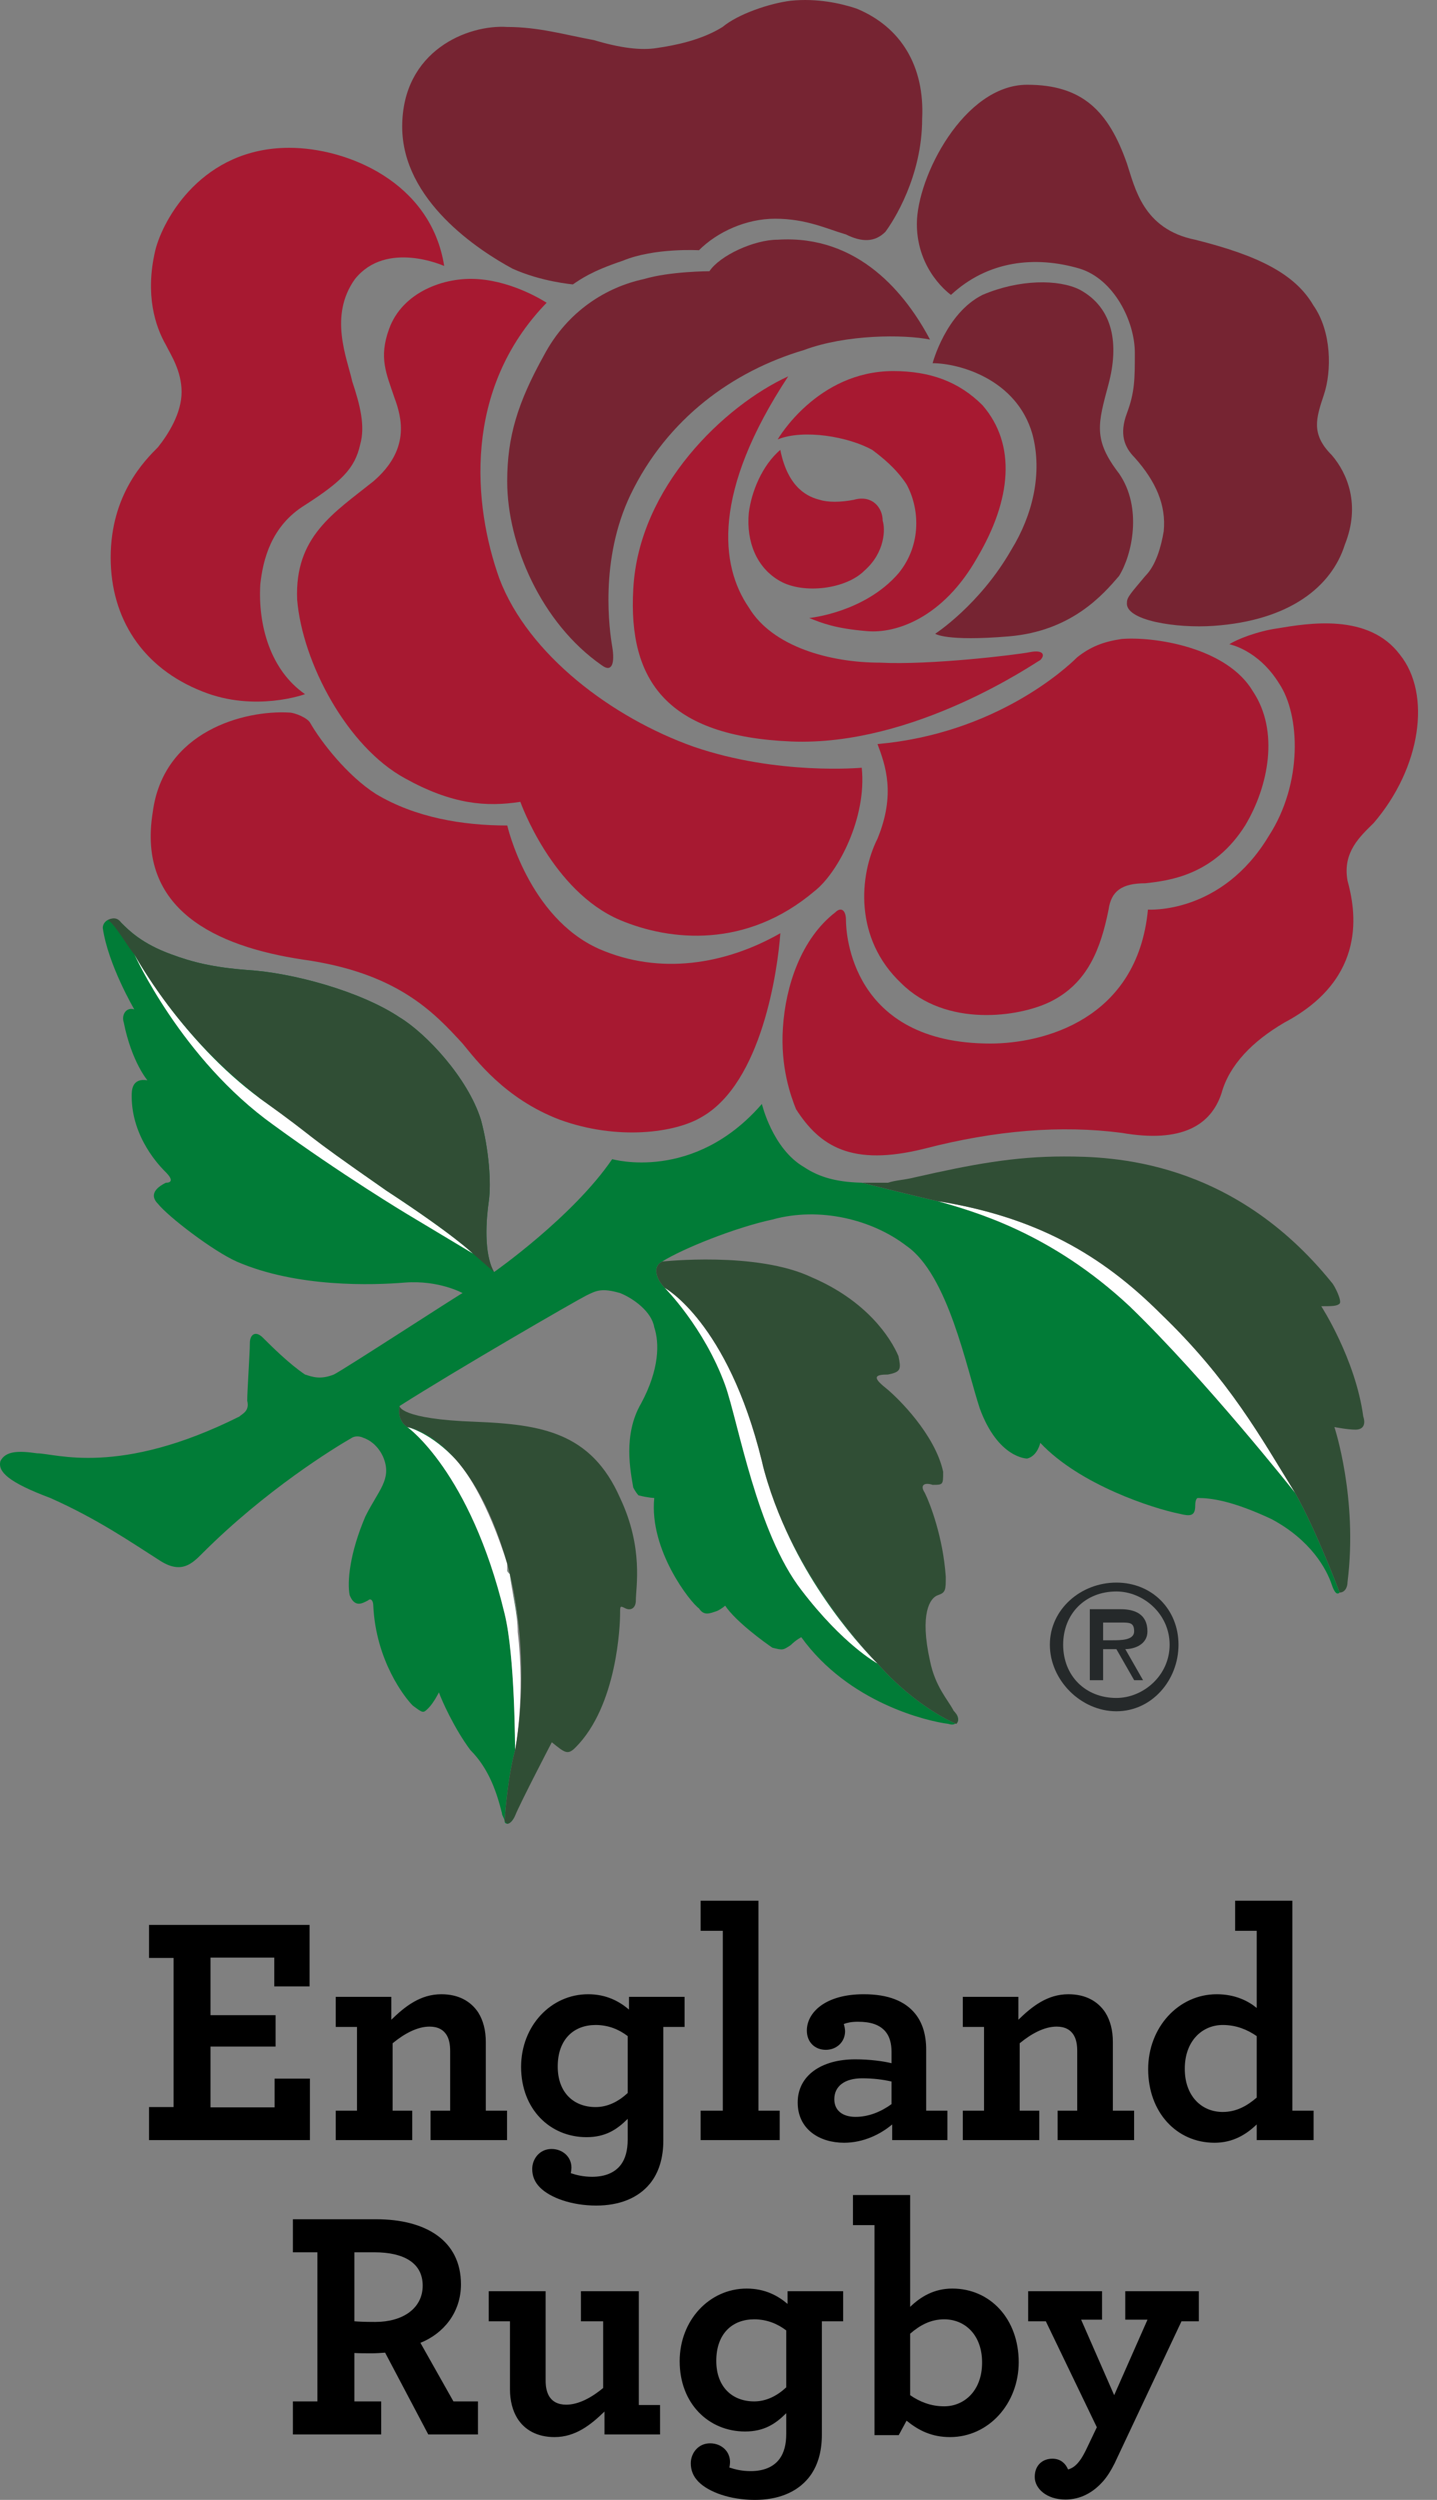<svg xmlns="http://www.w3.org/2000/svg" fill="none" viewBox="0 0 46 80" height="80" width="46">
<rect x="0" y="0" width="46" height="80" fill="#808080" stroke="none"/>
<g clip-path="url(#clip0_583_62492)">
<path fill="black" d="M4.771 68.486H9.921V66.518H8.79V67.439H6.739V65.493H8.822V64.488H6.739V62.646H8.78V63.567H9.91V61.6H4.771V62.657H5.556V67.429H4.771L4.771 68.486ZM12.526 63.902H10.747V64.865H11.428V67.544H10.747V68.486H13.196V67.544H12.568V65.388C12.935 65.085 13.353 64.854 13.751 64.854C14.023 64.854 14.211 64.959 14.316 65.158C14.379 65.273 14.41 65.44 14.41 65.629V67.544H13.782V68.486H16.231V67.544H15.551V65.346C15.551 64.969 15.467 64.656 15.31 64.404C15.069 64.038 14.672 63.818 14.128 63.818C13.458 63.818 12.966 64.206 12.526 64.635L12.526 63.902ZM21.234 64.865H21.914V63.902H20.135V64.31C19.831 64.049 19.413 63.818 18.826 63.818C17.634 63.818 16.681 64.834 16.681 66.142C16.681 67.502 17.613 68.392 18.774 68.392C19.381 68.392 19.748 68.151 20.093 67.806V68.465C20.093 68.812 20.02 69.074 19.884 69.262C19.685 69.534 19.36 69.66 18.952 69.66C18.68 69.66 18.46 69.607 18.272 69.545C18.283 69.503 18.293 69.419 18.293 69.367C18.293 69.021 18.01 68.77 17.654 68.77C17.278 68.77 17.037 69.084 17.037 69.409C17.037 69.629 17.11 69.827 17.288 70.005C17.613 70.329 18.293 70.581 19.088 70.581C19.831 70.581 20.428 70.34 20.805 69.88C21.087 69.534 21.234 69.063 21.234 68.498L21.234 64.865ZM19.067 64.802C19.476 64.802 19.821 64.948 20.093 65.158V66.979C19.8 67.251 19.454 67.429 19.067 67.429C18.366 67.429 17.853 66.968 17.853 66.131C17.853 65.263 18.366 64.802 19.067 64.802ZM22.427 68.486H24.959V67.544H24.279V60.825H22.427V61.788H23.138V67.544H22.427V68.486ZM27.021 68.571C27.639 68.571 28.193 68.297 28.56 67.984V68.486H30.328V67.544H29.648V65.587C29.648 65.126 29.533 64.729 29.292 64.436C28.968 64.038 28.434 63.818 27.649 63.818C26.404 63.818 25.828 64.415 25.828 64.98C25.828 65.357 26.09 65.597 26.435 65.597C26.78 65.597 27.052 65.346 27.052 65.001C27.052 64.938 27.032 64.834 27.011 64.771C27.115 64.729 27.262 64.698 27.461 64.698C27.869 64.698 28.172 64.792 28.361 65.032C28.476 65.179 28.539 65.388 28.539 65.66V66.026C28.288 65.963 27.848 65.901 27.377 65.901C26.289 65.901 25.535 66.424 25.535 67.282C25.535 68.141 26.236 68.571 27.021 68.571ZM27.387 67.743C26.979 67.743 26.707 67.544 26.707 67.178C26.707 66.759 27.042 66.508 27.597 66.508C27.953 66.508 28.277 66.55 28.539 66.612V67.335C28.193 67.586 27.796 67.743 27.387 67.743ZM32.599 63.902H30.82V64.865H31.5V67.544H30.82V68.486H33.269V67.544H32.641V65.388C33.008 65.085 33.426 64.854 33.824 64.854C34.096 64.854 34.284 64.959 34.389 65.158C34.452 65.273 34.483 65.44 34.483 65.629V67.544H33.855V68.486H36.304V67.544H35.624V65.346C35.624 64.969 35.54 64.656 35.383 64.404C35.142 64.038 34.745 63.818 34.2 63.818C33.531 63.818 33.039 64.206 32.599 64.635L32.599 63.902ZM38.879 68.571C39.465 68.571 39.894 68.308 40.229 67.984V68.486H42.05V67.544H41.37V60.825H39.538V61.788H40.229V64.258C39.967 64.038 39.538 63.818 38.952 63.818C37.717 63.818 36.754 64.886 36.754 66.215C36.754 67.596 37.664 68.571 38.879 68.571ZM39.14 67.586C38.471 67.586 37.926 67.084 37.926 66.204C37.926 65.294 38.502 64.802 39.14 64.802C39.569 64.802 39.925 64.948 40.229 65.158V67.125C39.915 67.397 39.569 67.586 39.14 67.586ZM9.376 77.905H12.202V76.848H11.344V75.299C11.49 75.309 11.689 75.309 11.909 75.309C12.045 75.309 12.181 75.299 12.328 75.288L13.709 77.905H15.3V76.848H14.515L13.458 74.974C14.211 74.671 14.756 73.991 14.756 73.101C14.756 71.699 13.625 71.019 12.045 71.019H9.376V72.076H10.161V76.848H9.376L9.376 77.905ZM12.014 74.305C11.637 74.305 11.469 74.294 11.344 74.284V72.076H11.982C12.935 72.076 13.531 72.421 13.531 73.143C13.531 73.865 12.903 74.305 12.014 74.305ZM17.749 77.99C18.419 77.99 18.91 77.601 19.35 77.172V77.905H21.129V76.963H20.449V73.321H18.596V74.284H19.308V76.419C18.942 76.722 18.523 76.953 18.125 76.953C17.853 76.953 17.665 76.848 17.56 76.649C17.497 76.523 17.466 76.377 17.466 76.178V73.321H15.645V74.284H16.325V76.461C16.325 76.827 16.409 77.141 16.556 77.382C16.786 77.758 17.194 77.99 17.749 77.99ZM26.309 74.284H26.99V73.321H25.211V73.729C24.907 73.468 24.489 73.237 23.902 73.237C22.709 73.237 21.757 74.252 21.757 75.561C21.757 76.921 22.688 77.811 23.85 77.811C24.457 77.811 24.823 77.57 25.169 77.225V77.884C25.169 78.231 25.095 78.493 24.959 78.681C24.761 78.953 24.436 79.079 24.028 79.079C23.756 79.079 23.536 79.027 23.348 78.964C23.358 78.922 23.369 78.838 23.369 78.786C23.369 78.44 23.086 78.189 22.73 78.189C22.353 78.189 22.113 78.503 22.113 78.828C22.113 79.047 22.186 79.246 22.364 79.424C22.688 79.749 23.369 80 24.164 80C24.907 80 25.504 79.759 25.88 79.299C26.163 78.953 26.309 78.482 26.309 77.917L26.309 74.284ZM24.143 74.221C24.551 74.221 24.897 74.368 25.169 74.577V76.398C24.876 76.67 24.53 76.848 24.143 76.848C23.442 76.848 22.929 76.387 22.929 75.55C22.929 74.681 23.442 74.221 24.143 74.221ZM30.412 77.99C31.647 77.99 32.61 76.921 32.61 75.592C32.61 74.211 31.699 73.237 30.485 73.237C29.899 73.237 29.47 73.499 29.135 73.823V70.244H27.304V71.207H27.994V77.928H28.769L29.02 77.465C29.407 77.779 29.826 77.99 30.412 77.99ZM30.224 77.005C29.794 77.005 29.439 76.858 29.135 76.649V74.681C29.449 74.409 29.794 74.221 30.224 74.221C30.893 74.221 31.438 74.723 31.438 75.603C31.438 76.513 30.862 77.005 30.224 77.005ZM35.32 79.393C35.456 79.236 35.571 79.047 35.676 78.838L37.821 74.284H38.376V73.321H36.021V74.232H36.733L35.666 76.649L34.608 74.232H35.278V73.321H32.913V74.284H33.478L35.111 77.675L34.766 78.398C34.692 78.545 34.63 78.66 34.556 78.754C34.431 78.922 34.305 78.995 34.19 79.026C34.117 78.849 33.96 78.681 33.688 78.681C33.384 78.681 33.123 78.88 33.123 79.267C33.123 79.633 33.499 79.989 34.106 79.989C34.567 79.989 34.985 79.78 35.32 79.393Z"></path>
<path fill="#25292A" d="M33.607 52.633C33.607 51.497 34.601 50.645 35.737 50.645C36.873 50.645 37.725 51.497 37.725 52.633C37.725 53.769 36.873 54.763 35.737 54.763C34.601 54.763 33.607 53.769 33.607 52.633ZM34.033 52.633C34.033 53.627 34.743 54.337 35.737 54.337C36.589 54.337 37.441 53.627 37.441 52.633C37.441 51.639 36.589 50.929 35.737 50.929C34.743 50.929 34.033 51.639 34.033 52.633ZM36.306 53.769L35.737 52.775H35.312V53.769H34.886V51.497H35.88C36.305 51.497 36.731 51.639 36.731 52.207C36.731 52.632 36.305 52.774 36.022 52.774L36.59 53.768H36.306V53.769ZM35.312 52.491H35.596C35.88 52.491 36.305 52.491 36.305 52.207C36.305 51.923 36.163 51.923 35.88 51.923H35.312V52.491Z" clip-rule="evenodd" fill-rule="evenodd"></path>
<path fill="#017C37" d="M16.152 58.277C16.236 58.361 16.32 58.361 16.488 58.109C16.404 58.277 16.32 58.361 16.236 58.361C16.236 58.361 16.152 58.361 16.152 58.277ZM16.068 58.025C15.9 57.352 15.648 56.596 15.059 56.007C14.555 55.335 14.135 54.41 14.051 54.158C14.051 54.158 13.883 54.494 13.714 54.662C13.546 54.83 13.546 54.83 13.21 54.578C12.958 54.326 12.033 53.149 11.949 51.384C11.949 51.216 11.865 51.132 11.781 51.216C11.613 51.3 11.361 51.468 11.193 51.048C11.109 50.627 11.193 49.702 11.697 48.526C12.117 47.685 12.538 47.349 12.286 46.676C12.286 46.676 12.117 46.172 11.613 46.004C11.613 46.004 11.444 45.92 11.277 46.004C10.688 46.34 8.502 47.685 6.485 49.702C6.149 50.039 5.813 50.375 5.14 49.955C4.215 49.366 3.123 48.609 1.61 47.937C0.264 47.433 -0.072 47.097 0.012 46.76C0.181 46.424 0.6 46.424 1.189 46.508C1.777 46.508 3.795 47.265 7.661 45.332C7.746 45.247 7.998 45.163 7.914 44.827C7.914 44.491 7.998 43.314 7.998 42.978C7.998 42.725 8.166 42.557 8.418 42.81C8.67 43.062 9.259 43.65 9.763 43.986C10.015 44.07 10.267 44.154 10.688 43.986C11.024 43.818 14.638 41.464 14.807 41.38C14.807 41.38 14.05 40.96 12.957 41.044C11.948 41.128 9.511 41.212 7.577 40.372C6.82 40.035 5.392 38.943 5.055 38.522C4.887 38.354 4.803 38.102 5.307 37.85C5.475 37.85 5.56 37.766 5.307 37.513C5.139 37.345 4.215 36.421 4.215 35.076C4.215 34.908 4.215 34.487 4.719 34.571C4.719 34.571 4.215 33.983 3.962 32.722C3.878 32.47 4.047 32.218 4.299 32.302C4.299 32.302 3.458 30.872 3.29 29.696C3.29 29.444 3.626 29.276 3.879 29.528C4.13 29.78 4.551 30.201 5.475 30.537C6.148 30.789 6.82 30.957 7.913 31.041C9.342 31.125 11.528 31.714 12.789 32.555C13.629 33.059 14.974 34.488 15.394 35.833C15.647 36.757 15.731 37.85 15.647 38.438C15.562 39.027 15.479 40.12 15.815 40.708C15.815 40.708 18.337 38.943 19.597 37.094C19.597 37.094 22.203 37.85 24.389 35.328C24.389 35.328 24.725 36.758 25.734 37.346C26.238 37.682 26.827 37.85 27.752 37.85C27.752 37.85 27.668 37.85 27.584 37.85C27.584 37.85 29.601 38.355 30.022 38.439C31.198 38.775 33.636 39.447 36.158 41.801C38.596 44.155 41.454 47.77 41.454 47.77C42.126 48.946 42.883 50.964 42.883 50.964C42.799 51.048 42.715 50.964 42.631 50.711C42.463 50.207 41.958 49.282 40.697 48.61C39.437 48.022 38.764 47.938 38.344 47.938C38.344 47.938 38.26 47.938 38.26 48.19C38.26 48.526 38.092 48.526 37.755 48.442C36.915 48.274 34.561 47.517 33.3 46.172C33.3 46.172 33.216 46.592 32.88 46.676C32.88 46.676 31.955 46.676 31.366 45.079C30.946 43.818 30.358 40.792 29.013 39.867C27.92 39.027 26.239 38.607 24.725 39.027C23.549 39.279 21.867 39.951 21.195 40.372C21.195 40.372 21.867 40.288 22.708 40.288C21.867 40.288 21.195 40.372 21.195 40.372C20.859 40.54 21.027 40.96 21.279 41.212C21.279 41.212 22.54 42.473 23.213 44.322C23.633 45.499 24.221 49.03 25.65 50.879C26.996 52.644 28.088 53.233 28.088 53.233C29.349 54.662 30.61 55.166 30.61 55.166C30.694 55.083 30.694 54.998 30.61 54.83C30.694 55.083 30.61 55.251 30.358 55.166C29.686 55.083 27.164 54.494 25.65 52.392C25.65 52.392 25.482 52.477 25.314 52.644C25.062 52.812 25.062 52.812 24.726 52.729C24.474 52.56 23.549 51.888 23.213 51.383C23.213 51.383 23.128 51.468 22.96 51.551C22.708 51.636 22.54 51.719 22.372 51.468C22.12 51.299 20.775 49.618 20.943 47.937C20.943 47.937 20.775 47.937 20.439 47.853C20.439 47.853 20.355 47.769 20.271 47.601C20.186 47.096 19.934 45.919 20.523 44.911C21.111 43.818 21.111 42.977 20.943 42.473C20.859 41.969 20.27 41.548 19.85 41.38C19.262 41.212 19.094 41.296 18.757 41.464C18.421 41.633 14.638 43.818 12.789 44.995C12.705 45.499 13.041 45.667 13.041 45.667C13.041 45.667 15.059 47.096 16.152 51.636C16.488 52.98 16.488 56.007 16.488 56.007C16.236 56.931 16.152 58.277 16.152 58.277C16.152 58.193 16.068 58.109 16.068 58.025ZM30.527 54.747C30.359 54.41 29.939 53.99 29.771 53.149C29.686 52.645 29.602 52.309 29.686 51.973C29.602 52.309 29.686 52.645 29.771 53.149C29.938 53.99 30.359 54.411 30.527 54.747ZM24.811 48.106C25.903 51.048 28.089 53.234 28.089 53.234C28.089 53.234 25.903 51.132 24.811 48.106ZM16.32 50.375C16.236 50.291 16.236 50.291 16.236 50.207C16.404 50.88 16.572 51.553 16.572 52.225C16.572 51.637 16.404 51.048 16.32 50.375ZM30.275 50.459C30.191 49.198 29.771 48.106 29.602 47.77C29.77 48.106 30.191 49.198 30.275 50.459ZM29.854 47.517C29.938 47.517 30.022 47.517 30.022 47.517C30.022 47.517 29.938 47.517 29.854 47.517ZM13.042 45.668C13.042 45.668 13.799 45.752 14.64 46.761C13.799 45.836 13.042 45.668 13.042 45.668ZM28.762 43.398C28.509 42.81 27.753 41.633 25.987 40.877C25.903 40.792 25.735 40.709 25.567 40.624C25.735 40.709 25.904 40.792 25.987 40.877C27.753 41.633 28.509 42.81 28.762 43.398C28.762 43.566 28.846 43.651 28.846 43.735C28.845 43.651 28.762 43.566 28.762 43.398Z" clip-rule="evenodd" fill-rule="evenodd"></path>
<path fill="white" d="M36.16 41.801C33.638 39.447 31.2 38.775 30.023 38.438C33.134 38.943 35.235 40.12 37.168 42.053C39.354 44.155 40.363 46.004 41.456 47.769C41.456 47.769 38.597 44.155 36.16 41.801Z" clip-rule="evenodd" fill-rule="evenodd"></path>
<path fill="white" d="M16.152 51.636C15.059 47.097 13.041 45.668 13.041 45.668C13.041 45.668 13.797 45.836 14.639 46.761C15.143 47.349 15.731 48.442 16.236 50.039C16.236 50.123 16.236 50.123 16.236 50.207C16.236 50.291 16.236 50.291 16.32 50.375C16.404 51.047 16.572 51.636 16.572 52.225C16.824 54.326 16.488 56.007 16.488 56.007C16.488 56.007 16.488 52.981 16.152 51.636Z" clip-rule="evenodd" fill-rule="evenodd"></path>
<path fill="white" d="M4.299 30.536C4.299 30.536 5.812 33.31 8.334 35.159C10.855 36.925 9.006 35.748 12.369 38.101C14.555 39.531 15.143 40.119 15.143 40.119L13.041 38.858C13.041 38.858 10.94 37.597 8.754 36C5.812 33.899 4.299 30.536 4.299 30.536Z" clip-rule="evenodd" fill-rule="evenodd"></path>
<path fill="white" d="M25.651 50.88C24.222 49.031 23.633 45.5 23.213 44.323C22.54 42.474 21.279 41.213 21.279 41.213C21.279 41.213 23.297 42.306 24.389 46.761C24.473 47.181 24.641 47.602 24.809 48.106C25.902 51.132 28.088 53.234 28.088 53.234C28.088 53.234 26.996 52.644 25.651 50.88Z" clip-rule="evenodd" fill-rule="evenodd"></path>
<path fill="#762432" d="M27.417 0.274C28.846 0.863 29.603 2.124 29.519 3.805C29.519 5.654 28.594 7.083 28.342 7.419C28.006 7.756 27.586 7.756 27.082 7.503C26.493 7.335 25.821 6.999 24.812 6.999C23.887 6.999 22.962 7.419 22.374 8.008C22.374 8.008 20.945 7.924 19.936 8.344C18.927 8.681 18.591 8.933 18.339 9.101C18.339 9.101 17.331 9.017 16.405 8.597C15.313 8.008 12.875 6.411 12.875 4.057C12.875 1.62 14.976 0.779 16.237 0.863C17.246 0.863 18.087 1.115 19.011 1.283C19.852 1.536 20.524 1.62 21.029 1.536C21.617 1.451 22.458 1.283 23.13 0.863C23.635 0.443 24.643 0.106 25.316 0.023C26.156 -0.062 26.913 0.106 27.417 0.274Z" clip-rule="evenodd" fill-rule="evenodd"></path>
<path fill="#762432" d="M32.881 2.712C34.646 2.712 35.487 3.553 36.075 5.234C36.328 5.99 36.58 7.335 38.261 7.672C40.278 8.176 41.455 8.764 42.043 9.773C42.632 10.614 42.632 11.875 42.38 12.631C42.128 13.388 41.959 13.892 42.632 14.565C43.136 15.153 43.556 16.162 43.052 17.423C42.632 18.768 41.286 19.86 38.849 20.028C37.672 20.113 35.991 19.86 36.075 19.272C36.075 19.104 36.243 18.936 36.663 18.431C36.999 18.095 37.167 17.507 37.252 17.002C37.335 16.162 36.999 15.405 36.327 14.649C35.991 14.312 35.823 13.892 36.075 13.22C36.327 12.547 36.327 12.127 36.327 11.286C36.327 10.277 35.655 8.932 34.561 8.596C33.132 8.176 31.619 8.344 30.442 9.437C30.442 9.437 29.35 8.68 29.35 7.167C29.35 5.654 30.863 2.712 32.881 2.712Z" clip-rule="evenodd" fill-rule="evenodd"></path>
<path fill="#A71931" d="M40.95 21.879C41.622 22.887 41.706 25.073 40.614 26.754C39.1 29.276 36.747 29.108 36.747 29.108C36.411 32.638 33.385 33.395 31.703 33.395C27.248 33.395 27.08 29.865 27.08 29.444C27.08 29.108 26.912 29.024 26.744 29.192C25.651 30.033 25.146 31.546 25.062 32.891C24.978 34.152 25.314 35.076 25.482 35.496C26.239 36.673 27.248 37.346 29.602 36.757C31.871 36.169 33.973 36.001 35.906 36.253C37.84 36.589 38.764 36.001 39.1 34.992C39.353 34.068 40.109 33.311 41.118 32.722C43.808 31.293 43.388 29.108 43.136 28.183C42.968 27.259 43.556 26.754 43.976 26.334C45.489 24.569 45.826 22.215 44.816 20.954C43.808 19.609 41.874 19.945 40.866 20.113C40.277 20.197 39.605 20.45 39.353 20.617C39.353 20.618 40.277 20.786 40.95 21.879Z" clip-rule="evenodd" fill-rule="evenodd"></path>
<path fill="#A71931" d="M24.98 29.864C24.895 31.04 24.391 34.655 22.458 35.748C21.617 36.252 19.767 36.504 17.918 35.832C16.153 35.16 15.228 33.899 14.808 33.395C13.883 32.386 12.707 31.125 9.68 30.705C6.907 30.285 4.384 29.107 4.889 25.997C5.225 23.391 7.831 22.719 9.26 22.803C9.428 22.803 9.849 22.971 9.933 23.139C10.269 23.727 11.11 24.82 12.034 25.409C13.295 26.165 14.808 26.417 16.238 26.417C16.238 26.417 16.91 29.359 19.18 30.368C21.113 31.209 23.214 30.872 24.98 29.864Z" clip-rule="evenodd" fill-rule="evenodd"></path>
<path fill="#A71931" d="M9.259 4.73C11.108 4.73 13.798 5.822 14.219 8.512C14.219 8.512 12.369 7.672 11.361 8.932C10.52 10.109 11.108 11.454 11.277 12.211C11.529 12.967 11.697 13.64 11.529 14.228C11.361 14.985 10.94 15.405 9.764 16.162C8.671 16.834 8.419 17.927 8.334 18.684C8.25 20.029 8.67 21.458 9.764 22.214C9.764 22.214 8.166 22.803 6.485 22.13C4.552 21.373 3.543 19.777 3.543 17.843C3.543 15.825 4.636 14.732 5.056 14.312C5.392 13.892 5.813 13.219 5.813 12.547C5.813 11.874 5.476 11.37 5.308 11.034C4.972 10.445 4.636 9.436 4.972 8.007C5.224 6.999 6.485 4.73 9.259 4.73Z" clip-rule="evenodd" fill-rule="evenodd"></path>
<path fill="#A71931" d="M12.454 10.53C12.118 11.454 12.37 11.959 12.622 12.715C12.874 13.388 13.126 14.396 11.95 15.405C10.689 16.414 9.428 17.17 9.512 19.188C9.68 21.205 11.109 23.895 12.958 24.904C14.471 25.745 15.564 25.829 16.657 25.66C16.657 25.66 17.665 28.519 19.851 29.444C21.448 30.116 23.886 30.368 26.072 28.519C26.828 27.931 27.753 26.165 27.585 24.568C27.585 24.568 24.895 24.82 22.205 23.896C19.599 22.971 16.909 20.953 15.985 18.515C15.144 16.162 14.808 12.463 17.498 9.689C17.498 9.689 16.489 9.017 15.312 8.933C14.219 8.848 12.874 9.353 12.454 10.53Z" clip-rule="evenodd" fill-rule="evenodd"></path>
<path fill="#762432" d="M29.77 10.866C29.014 9.437 27.5 7.504 24.894 7.671C24.138 7.671 23.045 8.176 22.709 8.68C22.709 8.68 21.448 8.68 20.607 8.932C19.43 9.184 18.17 9.941 17.413 11.37C16.572 12.883 16.236 13.976 16.236 15.405C16.236 17.423 17.329 19.944 19.262 21.289C19.599 21.542 19.683 21.205 19.599 20.701C19.514 20.197 19.178 17.927 20.187 15.825C21.364 13.388 23.465 11.875 25.735 11.202C27.08 10.698 28.93 10.698 29.77 10.866Z" clip-rule="evenodd" fill-rule="evenodd"></path>
<path fill="#A71931" d="M25.232 12.043C23.214 12.968 20.44 15.574 20.272 18.852C20.104 21.794 21.365 23.56 25.316 23.728C29.267 23.896 33.134 21.206 33.302 21.122C33.47 20.953 33.386 20.786 32.965 20.87C32.545 20.954 29.771 21.29 28.174 21.206C26.577 21.206 24.727 20.702 23.971 19.441C23.046 18.096 22.794 15.742 25.232 12.043Z" clip-rule="evenodd" fill-rule="evenodd"></path>
<path fill="#A71931" d="M31.451 12.968C32.544 14.229 32.376 15.994 31.283 17.843C30.191 19.777 28.677 20.281 27.753 20.197C26.744 20.113 26.324 19.945 25.903 19.777C25.903 19.777 27.669 19.609 28.761 18.348C29.518 17.423 29.434 16.246 29.014 15.49C28.677 14.985 28.257 14.649 27.921 14.397C27.164 13.977 25.735 13.724 24.895 14.061C24.895 14.061 26.155 11.875 28.593 11.875C29.77 11.875 30.695 12.211 31.451 12.968Z" clip-rule="evenodd" fill-rule="evenodd"></path>
<path fill="#A71931" d="M24.978 14.396C24.39 14.901 24.053 15.742 23.97 16.414C23.885 17.339 24.222 18.179 24.978 18.6C25.734 19.02 27.08 18.852 27.668 18.264C28.34 17.675 28.34 16.919 28.256 16.666C28.256 16.246 27.92 15.826 27.332 15.994C26.911 16.078 26.492 16.078 26.239 15.994C25.902 15.909 25.23 15.658 24.978 14.396Z" clip-rule="evenodd" fill-rule="evenodd"></path>
<path fill="#762432" d="M34.561 9.269C35.653 9.858 35.821 11.034 35.485 12.295C35.149 13.556 34.981 14.061 35.822 15.153C36.578 16.246 36.242 17.759 35.822 18.432C35.317 19.02 34.308 20.197 32.291 20.365C30.274 20.533 29.937 20.281 29.937 20.281C29.937 20.281 31.366 19.356 32.375 17.591C33.048 16.498 33.384 15.153 33.048 13.892C32.543 12.127 30.694 11.623 29.854 11.623C29.854 11.623 30.274 10.025 31.451 9.437C32.628 8.933 33.888 8.933 34.561 9.269Z" clip-rule="evenodd" fill-rule="evenodd"></path>
<path fill="#A71931" d="M28.09 23.811C28.342 24.484 28.678 25.409 28.09 26.838C27.501 28.015 27.334 30.032 28.846 31.461C30.275 32.89 32.629 32.553 33.638 32.049C34.814 31.461 35.235 30.368 35.487 29.107C35.571 28.518 35.907 28.266 36.664 28.266C37.42 28.182 38.85 28.014 39.858 26.417C40.614 25.156 40.951 23.391 40.111 22.13C39.27 20.701 36.916 20.365 35.907 20.448C35.319 20.533 34.899 20.701 34.478 21.037C34.142 21.374 31.872 23.475 28.09 23.811Z" clip-rule="evenodd" fill-rule="evenodd"></path>
<path fill="#304E35" d="M41.455 47.769C40.362 46.003 39.353 44.154 37.167 42.053C35.234 40.119 33.132 38.942 30.022 38.438C29.602 38.354 27.584 37.849 27.584 37.849C27.836 37.849 28.088 37.849 28.425 37.849C28.677 37.765 28.929 37.765 29.265 37.681C31.115 37.261 32.46 37.009 34.056 37.009C35.57 37.009 39.437 37.093 42.631 41.044C42.715 41.128 42.967 41.632 42.883 41.717C42.799 41.801 42.631 41.801 42.295 41.801C42.295 41.801 43.388 43.482 43.64 45.331C43.724 45.583 43.64 45.751 43.388 45.751C43.136 45.751 42.715 45.667 42.715 45.667C42.715 45.667 43.472 47.937 43.136 50.627C43.136 50.795 43.052 50.963 42.883 50.963C42.884 50.963 42.127 48.946 41.455 47.769Z" clip-rule="evenodd" fill-rule="evenodd"></path>
<path fill="#304E35" d="M16.152 58.277C16.152 58.277 16.236 56.932 16.488 56.007C16.488 56.007 17.076 53.149 16.236 50.039C15.059 45.92 13.041 45.668 13.041 45.668C13.041 45.668 12.705 45.5 12.789 44.995C12.789 44.995 12.789 45.415 15.227 45.499C17.328 45.584 18.925 45.835 19.85 47.937C20.606 49.534 20.354 50.795 20.354 51.216C20.354 51.468 20.186 51.552 20.018 51.468C19.85 51.384 19.85 51.384 19.85 51.636C19.85 51.972 19.766 54.578 18.421 55.923C18.169 56.175 18.084 56.091 17.664 55.755C17.664 55.755 16.656 57.688 16.487 58.109C16.403 58.277 16.319 58.361 16.235 58.361L16.152 58.277Z" clip-rule="evenodd" fill-rule="evenodd"></path>
<path fill="#304E35" d="M3.459 29.444C3.459 29.444 3.711 29.275 3.879 29.528C4.131 29.78 4.552 30.201 5.476 30.537C6.149 30.789 6.821 30.957 7.914 31.041C9.343 31.125 11.529 31.713 12.789 32.554C13.63 33.059 14.975 34.488 15.395 35.833C15.647 36.757 15.732 37.85 15.647 38.438C15.563 39.027 15.479 40.12 15.816 40.708L15.143 40.12C15.143 40.12 14.554 39.532 12.369 38.102C9.343 36.001 10.435 36.673 8.334 35.16C7.829 34.74 5.896 33.311 4.299 30.537C4.131 30.369 3.711 29.612 3.459 29.444Z" clip-rule="evenodd" fill-rule="evenodd"></path>
<path fill="#304E35" d="M28.089 53.233C28.089 53.233 25.231 50.375 24.39 46.761C23.298 42.306 21.28 41.213 21.28 41.213C21.028 40.961 20.86 40.54 21.196 40.372C21.196 40.372 24.223 40.036 25.987 40.877C27.752 41.633 28.509 42.81 28.761 43.398C28.845 43.819 28.845 43.903 28.425 43.987C28.005 43.987 27.921 44.071 28.341 44.407C28.761 44.743 29.938 45.92 30.191 47.097C30.191 47.517 30.191 47.517 29.854 47.517C29.602 47.433 29.434 47.517 29.602 47.769C29.77 48.106 30.191 49.198 30.275 50.459C30.275 50.879 30.275 50.964 30.023 51.048C29.77 51.132 29.434 51.636 29.77 53.149C29.938 53.989 30.358 54.41 30.527 54.747C30.695 54.915 30.695 55.083 30.611 55.167C30.611 55.167 29.35 54.663 28.089 53.233Z" clip-rule="evenodd" fill-rule="evenodd"></path>
</g>
<defs>
<clipPath id="clip0_583_62492">
<rect fill="white" height="80" width="45.394"></rect>
</clipPath>
</defs>
</svg>
